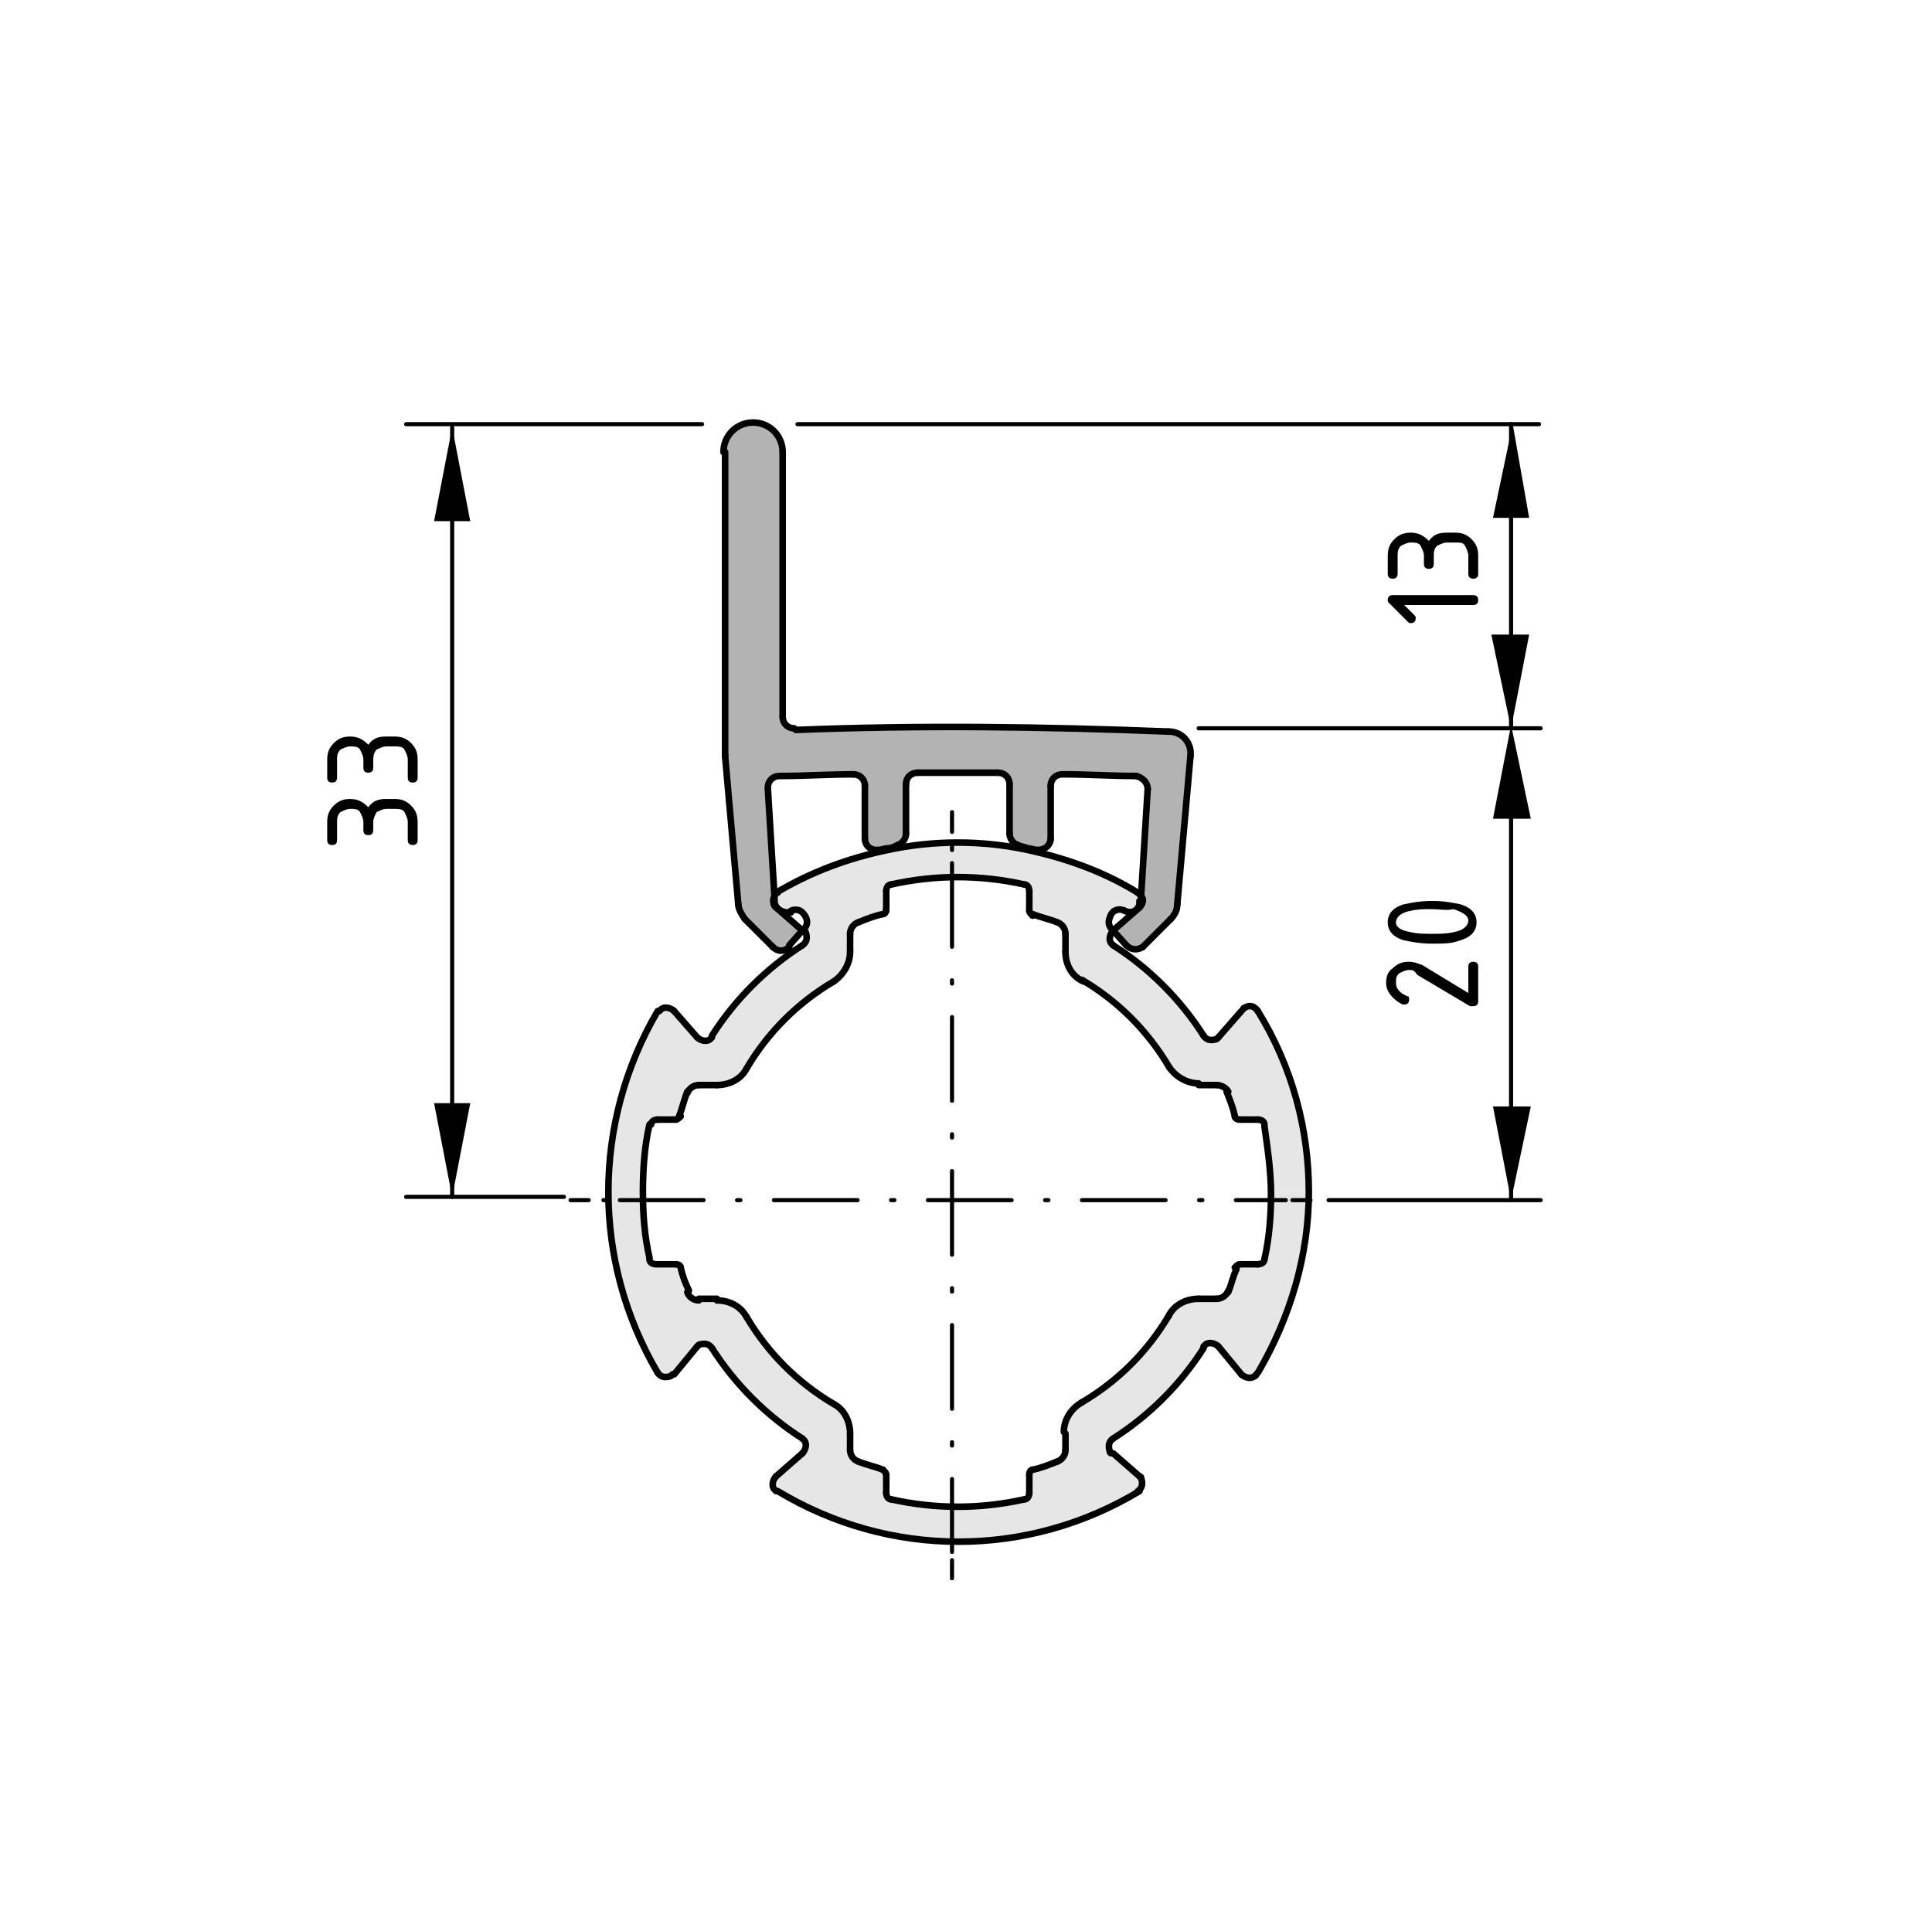 <?xml version="1.0" encoding="utf-8"?>
<!-- Generator: Adobe Illustrator 19.2.1, SVG Export Plug-In . SVG Version: 6.00 Build 0)  -->
<svg version="1.1" xmlns="http://www.w3.org/2000/svg" xmlns:xlink="http://www.w3.org/1999/xlink" x="0px" y="0px"
	 viewBox="0 0 117.5 116" style="enable-background:new 0 0 117.5 116;" xml:space="preserve">
<style type="text/css">
	.st0{fill:#E6E6E6;}
	.st1{fill:#B3B3B3;}
	.st2{fill:none;stroke:#000000;stroke-width:0.4;stroke-linecap:round;stroke-linejoin:round;stroke-miterlimit:10;}
	.st3{fill:none;stroke:#000000;stroke-width:0.25;stroke-linecap:round;stroke-linejoin:round;stroke-miterlimit:10;}
	.st4{fill:none;stroke:#000000;stroke-width:0.25;stroke-linecap:round;}
	.st5{fill:none;stroke:#000000;stroke-width:0.25;stroke-linecap:round;stroke-dasharray:0.204,2.036;}
	.st6{fill:none;stroke:#000000;stroke-width:0.25;stroke-linecap:round;stroke-dasharray:5.09,2.036,0.204,2.036;}
</style>
<g id="Kontur">
	<g id="LINE_38_">
		<g id="XMLID_1_">
			<g>
				<path class="st0" d="M79.5,72.5h-2.1c0-1.4-0.2-2.7-0.4-4.1c0-0.2-0.2-0.3-0.4-0.3h-1.1c-0.1,0-0.2-0.1-0.3-0.2
					c-0.1-0.5-0.3-1-0.5-1.5C74.6,66.2,74.3,66,74,66h-1.1c-0.8,0-1.5-0.4-1.8-1c-1.3-2.2-3.1-4-5.3-5.3c-0.7-0.4-1.1-1.1-1.1-1.8
					v-1.1c0-0.3-0.2-0.6-0.5-0.7c-0.5-0.2-1-0.3-1.5-0.5c-0.1,0-0.2-0.1-0.2-0.3v-1.1c0-0.2-0.1-0.4-0.3-0.4c-2.7-0.6-5.4-0.6-8.1,0
					c-0.2,0-0.3,0.2-0.3,0.4v1.1c0,0.1-0.1,0.2-0.2,0.3c-0.5,0.1-1,0.3-1.5,0.5c-0.3,0.1-0.5,0.4-0.5,0.7v1.1c0,0.8-0.4,1.5-1,1.8
					c-2.2,1.3-4,3.1-5.3,5.3c-0.4,0.6-1.1,1-1.8,1h-1.1c-0.3,0-0.6,0.2-0.7,0.5c-0.2,0.5-0.3,1-0.5,1.5c0,0.1-0.1,0.2-0.3,0.2H40
					c-0.2,0-0.4,0.1-0.4,0.3c-0.3,1.3-0.4,2.7-0.4,4.1H37c0-3.8,1-7.6,3-11c0-0.1,0.1-0.1,0.1-0.1c0.2-0.2,0.6-0.2,0.8,0.1l1.4,1.6
					c0.2,0.2,0.6,0.3,0.8,0.1c0,0,0.1-0.1,0.1-0.1c1.4-2.2,3.3-4.1,5.5-5.5c0.3-0.2,0.3-0.5,0.2-0.8c0,0-0.1-0.1-0.1-0.1l0,0
					l0.1-0.1c0.3-0.3,0.2-0.7-0.1-1c-0.2-0.2-0.5-0.2-0.7-0.1c-0.1,0-0.2,0-0.2,0c-0.4,0-0.7-0.3-0.8-0.7l0-0.3v0
					c0-0.1,0.1-0.2,0.2-0.2c2.1-1.3,4.4-2.1,6.8-2.6c2.8-0.6,5.7-0.6,8.5,0c2.3,0.5,4.6,1.3,6.7,2.6c0,0,0.1,0.1,0.1,0.1
					c0,0,0,0.1,0.1,0.1l0,0.3c0,0.1,0,0.2,0,0.2c-0.2,0.4-0.6,0.5-0.9,0.4s-0.8,0-0.9,0.4c-0.1,0.2-0.1,0.5,0.1,0.7l0.1,0.1l0,0
					c-0.2,0.2-0.3,0.6-0.1,0.8c0,0,0.1,0.1,0.1,0.1c2.2,1.4,4.1,3.3,5.5,5.5c0.2,0.3,0.5,0.3,0.8,0.2c0,0,0.1-0.1,0.1-0.1l1.4-1.6
					c0,0,0.1-0.1,0.1-0.1c0.3-0.2,0.6-0.1,0.8,0.2C78.5,64.9,79.5,68.7,79.5,72.5z"/>
				<path class="st0" d="M77.4,72.5h2.1c0,3.8-1,7.6-3.1,11c0,0.1-0.1,0.1-0.1,0.1c-0.2,0.2-0.6,0.2-0.8-0.1l-1.4-1.6
					c-0.2-0.2-0.6-0.3-0.8-0.1c0,0-0.1,0.1-0.1,0.1c-1.4,2.2-3.3,4.1-5.5,5.5c-0.3,0.2-0.3,0.5-0.2,0.8c0,0.1,0.1,0.1,0.1,0.1
					l1.6,1.4c0,0,0.1,0.1,0.1,0.1c0.2,0.3,0.1,0.6-0.2,0.8c-6.8,4.1-15.2,4.1-22,0c0,0-0.1-0.1-0.1-0.1c-0.2-0.2-0.2-0.6,0.1-0.8
					l1.6-1.4c0.2-0.2,0.3-0.6,0.1-0.8c0,0-0.1-0.1-0.1-0.1c-2.2-1.4-4.1-3.3-5.5-5.5c-0.2-0.3-0.5-0.3-0.8-0.2c0,0-0.1,0.1-0.1,0.1
					L41,83.6c0,0.1-0.1,0.1-0.1,0.1c-0.3,0.2-0.6,0.1-0.8-0.2c-2-3.4-3-7.2-3-11h2.1c0,1.4,0.1,2.7,0.4,4c0,0.2,0.2,0.3,0.4,0.3h1.1
					c0.1,0,0.2,0.1,0.3,0.2c0.1,0.5,0.3,1,0.5,1.4c0.1,0.3,0.4,0.5,0.7,0.5h1.1c0.8,0,1.5,0.4,1.8,1c1.3,2.2,3.1,4,5.3,5.3
					c0.6,0.4,1,1.1,1,1.8v1.1c0,0.3,0.2,0.6,0.5,0.7c0.5,0.2,1,0.3,1.5,0.5c0.1,0,0.2,0.1,0.2,0.3v1.1c0,0.2,0.1,0.4,0.3,0.4
					c2.7,0.6,5.4,0.6,8.1,0c0.2,0,0.3-0.2,0.3-0.4v-1.1c0-0.1,0.1-0.2,0.2-0.3c0.5-0.1,1-0.3,1.5-0.5c0.3-0.1,0.5-0.4,0.5-0.7v-1.1
					c0-0.8,0.4-1.5,1.1-1.8c2.2-1.3,4-3.1,5.3-5.3c0.4-0.7,1.1-1,1.8-1H74c0.3,0,0.6-0.2,0.7-0.5c0.2-0.5,0.3-1,0.5-1.4
					c0-0.1,0.1-0.2,0.3-0.2h1.1c0.2,0,0.4-0.1,0.4-0.3C77.2,75.2,77.4,73.9,77.4,72.5z"/>
				<path class="st1" d="M71.1,44.5c0.8,0.1,1.4,0.8,1.3,1.5l-0.8,9c0,0.3-0.2,0.6-0.4,0.9l-1.7,1.7c0,0,0,0,0,0
					c-0.3,0.3-0.8,0.2-1-0.1l-0.8-0.9l1.6-1.4c0.2-0.2,0.3-0.5,0.1-0.7l0.3-6.6c0-0.4-0.3-0.7-0.7-0.8c0,0,0,0,0,0
					c-1.5,0-3-0.1-4.4-0.1c-0.4,0-0.7,0.3-0.7,0.7c0,0,0,0,0,0V51c0,0,0,0,0,0.1c0,0.4-0.4,0.7-0.8,0.6c-0.2,0-0.4-0.1-0.6-0.1
					c-0.2,0-0.4-0.1-0.6-0.2c-0.3-0.1-0.5-0.4-0.5-0.7v-3c0-0.4-0.3-0.7-0.7-0.7h-4.8c-0.4,0-0.7,0.3-0.7,0.7v3
					c0,0.3-0.2,0.6-0.5,0.7c-0.2,0.1-0.4,0.1-0.6,0.2c-0.2,0-0.4,0.1-0.6,0.1c0,0,0,0-0.1,0c-0.4,0-0.7-0.3-0.7-0.7v-3.2
					c0-0.4-0.3-0.7-0.7-0.7h0c-1.5,0-3,0.1-4.4,0.1c-0.4,0-0.7,0.3-0.7,0.7c0,0,0,0,0,0l0.3,6.6v0c-0.1,0.2-0.1,0.4,0,0.6
					c0,0,0.1,0.1,0.1,0.1l1.6,1.4L48,57.5c0,0,0,0,0,0c-0.3,0.3-0.7,0.3-1,0l-1.7-1.7c-0.2-0.2-0.4-0.5-0.4-0.9l-0.8-9
					c0,0,0-0.1,0-0.1V27.5c0-1,0.8-1.8,1.8-1.8c1,0,1.8,0.8,1.8,1.8v16.1c0,0.4,0.3,0.7,0.7,0.7c0,0,0,0,0,0
					C55.9,44.1,63.5,44.1,71.1,44.5C71.1,44.5,71.1,44.5,71.1,44.5z"/>
			</g>
			<g>
				<path class="st2" d="M73.2,63c0.2,0.3,0.5,0.3,0.8,0.2c0,0,0.1-0.1,0.1-0.1"/>
				<line class="st2" x1="75.5" y1="61.5" x2="74.1" y2="63.1"/>
				<path class="st2" d="M76.5,61.5c-0.2-0.3-0.5-0.4-0.8-0.2c-0.1,0-0.1,0.1-0.1,0.1"/>
				<path class="st2" d="M76.5,83.5c2-3.4,3.1-7.2,3.1-11c0-3.8-1-7.6-3.1-11"/>
				<path class="st2" d="M75.5,83.6c0.2,0.2,0.6,0.3,0.8,0.1c0.1,0,0.1-0.1,0.1-0.1"/>
				<line class="st2" x1="74.1" y1="81.9" x2="75.5" y2="83.6"/>
				<path class="st2" d="M74.1,81.9c-0.2-0.2-0.6-0.3-0.8-0.1c0,0-0.1,0.1-0.1,0.1"/>
				<path class="st2" d="M67.7,87.5c2.2-1.4,4.1-3.3,5.5-5.5"/>
				<path class="st2" d="M67.7,87.5c-0.3,0.2-0.3,0.5-0.2,0.8c0,0.1,0.1,0.1,0.1,0.1"/>
				<line class="st2" x1="69.3" y1="89.8" x2="67.7" y2="88.4"/>
				<path class="st2" d="M69.2,90.7c0.3-0.2,0.3-0.5,0.2-0.8c0-0.1-0.1-0.1-0.1-0.1"/>
				<path class="st2" d="M47.3,90.7c6.8,4.1,15.2,4.1,22,0"/>
				<path class="st2" d="M47.2,89.8c-0.2,0.2-0.3,0.6-0.1,0.8c0,0,0.1,0.1,0.1,0.1"/>
				<line class="st2" x1="48.8" y1="88.4" x2="47.2" y2="89.8"/>
				<path class="st2" d="M48.8,88.4c0.2-0.2,0.3-0.6,0.1-0.8c0,0-0.1-0.1-0.1-0.1"/>
				<path class="st2" d="M43.3,82c1.4,2.2,3.3,4.1,5.5,5.5"/>
				<path class="st2" d="M43.3,82c-0.2-0.3-0.5-0.3-0.8-0.2c0,0-0.1,0.1-0.1,0.1"/>
				<line class="st2" x1="41" y1="83.6" x2="42.4" y2="81.9"/>
				<path class="st2" d="M40,83.5c0.2,0.3,0.5,0.3,0.8,0.2c0,0,0.1-0.1,0.1-0.1"/>
				<path class="st2" d="M40,61.5c-2,3.4-3,7.2-3,11c0,3.8,1,7.6,3,11"/>
				<path class="st2" d="M41,61.5c-0.2-0.2-0.6-0.3-0.8-0.1c0,0-0.1,0.1-0.1,0.1"/>
				<line class="st2" x1="42.4" y1="63.1" x2="41" y2="61.5"/>
				<path class="st2" d="M42.4,63.1c0.2,0.2,0.6,0.3,0.8,0.1c0,0,0.1-0.1,0.1-0.1"/>
				<line class="st2" x1="42.5" y1="66" x2="43.6" y2="66"/>
				<path class="st2" d="M42.5,66c-0.3,0-0.6,0.2-0.7,0.5"/>
				<path class="st2" d="M41.8,66.4c-0.2,0.5-0.3,1-0.5,1.5"/>
				<path class="st2" d="M41.1,68.1c0.1,0,0.2-0.1,0.3-0.2"/>
				<line class="st2" x1="40" y1="68.1" x2="41.1" y2="68.1"/>
				<path class="st2" d="M40,68.1c-0.2,0-0.4,0.1-0.4,0.3"/>
				<path class="st2" d="M39.5,68.4c-0.3,1.3-0.4,2.7-0.4,4.1s0.1,2.7,0.4,4"/>
				<path class="st2" d="M39.5,76.6c0,0.2,0.2,0.3,0.4,0.3"/>
				<line class="st2" x1="41.1" y1="76.9" x2="40" y2="76.9"/>
				<path class="st2" d="M41.4,77.1c0-0.1-0.1-0.2-0.3-0.2"/>
				<path class="st2" d="M41.4,77.1c0.1,0.5,0.3,1,0.5,1.4"/>
				<path class="st2" d="M41.8,78.6c0.1,0.3,0.4,0.5,0.7,0.5"/>
				<line class="st2" x1="43.6" y1="79" x2="42.5" y2="79"/>
				<path class="st2" d="M45.4,80.1c-0.4-0.7-1.1-1-1.8-1"/>
				<path class="st2" d="M45.4,80.1c1.3,2.2,3.1,4,5.3,5.3"/>
				<path class="st2" d="M51.7,87.2c0-0.8-0.4-1.5-1-1.8"/>
				<line class="st2" x1="51.7" y1="88.2" x2="51.7" y2="87.2"/>
				<path class="st2" d="M51.7,88.2c0,0.3,0.2,0.6,0.5,0.7"/>
				<path class="st2" d="M52.2,88.9c0.5,0.2,1,0.3,1.5,0.5"/>
				<path class="st2" d="M53.9,89.7c0-0.1-0.1-0.2-0.2-0.3"/>
				<line class="st2" x1="53.9" y1="90.8" x2="53.9" y2="89.7"/>
				<path class="st2" d="M53.9,90.8c0,0.2,0.1,0.4,0.3,0.4"/>
				<path class="st2" d="M54.2,91.2c2.7,0.6,5.4,0.6,8.1,0"/>
				<path class="st2" d="M62.3,91.2c0.2,0,0.3-0.2,0.3-0.4"/>
				<line class="st2" x1="62.6" y1="89.7" x2="62.6" y2="90.8"/>
				<path class="st2" d="M62.8,89.4c-0.1,0-0.2,0.1-0.2,0.3"/>
				<path class="st2" d="M62.8,89.4c0.5-0.1,1-0.3,1.5-0.5"/>
				<path class="st2" d="M64.3,88.9c0.3-0.1,0.5-0.4,0.5-0.7"/>
				<line class="st2" x1="64.8" y1="87.2" x2="64.8" y2="88.2"/>
				<path class="st2" d="M65.8,85.3c-0.7,0.4-1.1,1.1-1.1,1.8"/>
				<path class="st2" d="M65.8,85.3c2.2-1.3,4-3.1,5.3-5.3"/>
				<path class="st2" d="M72.9,79c-0.8,0-1.5,0.4-1.8,1"/>
				<line class="st2" x1="74" y1="79" x2="72.9" y2="79"/>
				<path class="st2" d="M74,79c0.3,0,0.6-0.2,0.7-0.5"/>
				<path class="st2" d="M74.7,78.6c0.2-0.5,0.3-1,0.5-1.4"/>
				<path class="st2" d="M75.4,76.9c-0.1,0-0.2,0.1-0.3,0.2"/>
				<line class="st2" x1="76.5" y1="76.9" x2="75.4" y2="76.9"/>
				<path class="st2" d="M76.5,76.9c0.2,0,0.4-0.1,0.4-0.3"/>
				<path class="st2" d="M76.9,76.6c0.3-1.3,0.4-2.7,0.4-4s-0.2-2.7-0.4-4.1"/>
				<path class="st2" d="M76.9,68.4c0-0.2-0.2-0.3-0.4-0.3"/>
				<line class="st2" x1="75.4" y1="68.1" x2="76.5" y2="68.1"/>
				<path class="st2" d="M75.1,67.9c0,0.1,0.1,0.2,0.3,0.2"/>
				<path class="st2" d="M75.1,67.9c-0.1-0.5-0.3-1-0.5-1.5"/>
				<path class="st2" d="M74.7,66.4C74.6,66.2,74.3,66,74,66"/>
				<line class="st2" x1="72.9" y1="66" x2="74" y2="66"/>
				<path class="st2" d="M71.1,64.9c0.4,0.6,1.1,1,1.8,1"/>
				<path class="st2" d="M62.6,54.2c0-0.2-0.1-0.4-0.3-0.4"/>
				<path class="st2" d="M54.2,53.8c-0.2,0-0.3,0.2-0.3,0.4"/>
				<path class="st2" d="M43.6,66c0.8,0,1.5-0.4,1.8-1"/>
				<path class="st2" d="M64.8,57.9c0,0.8,0.4,1.5,1.1,1.8"/>
				<line class="st2" x1="64.8" y1="56.8" x2="64.8" y2="57.9"/>
				<path class="st2" d="M64.8,56.8c0-0.3-0.2-0.6-0.5-0.7"/>
				<path class="st2" d="M64.3,56.1c-0.5-0.2-1-0.3-1.5-0.5"/>
				<path class="st2" d="M62.6,55.4c0,0.1,0.1,0.2,0.2,0.3"/>
				<line class="st2" x1="62.6" y1="54.2" x2="62.6" y2="55.4"/>
				<path class="st2" d="M62.3,53.8c-2.7-0.6-5.4-0.6-8.1,0"/>
				<line class="st2" x1="53.9" y1="55.4" x2="53.9" y2="54.2"/>
				<path class="st2" d="M53.7,55.6c0.1,0,0.2-0.1,0.2-0.3"/>
				<path class="st2" d="M53.7,55.6c-0.5,0.1-1,0.3-1.5,0.5"/>
				<path class="st2" d="M52.2,56.1c-0.3,0.1-0.5,0.4-0.5,0.7"/>
				<line class="st2" x1="51.7" y1="57.9" x2="51.7" y2="56.8"/>
				<path class="st2" d="M50.7,59.7c0.6-0.4,1-1.1,1-1.8"/>
				<path class="st2" d="M50.7,59.7c-2.2,1.3-4,3.1-5.3,5.3"/>
				<path class="st2" d="M48.8,57.5c-2.2,1.4-4.1,3.3-5.5,5.5"/>
				<path class="st2" d="M48.8,57.5c0.3-0.2,0.3-0.5,0.2-0.8c0,0-0.1-0.1-0.1-0.1"/>
				<polyline class="st2" points="47.2,55.2 48.8,56.6 48.8,56.6 				"/>
				<path class="st2" d="M47.1,54.5c-0.1,0.2-0.1,0.4,0,0.6c0,0,0.1,0.1,0.1,0.1"/>
				<path class="st2" d="M47.3,54.3c-0.1,0-0.2,0.1-0.2,0.2"/>
				<path class="st2" d="M69.2,54.3c-2.1-1.3-4.4-2.1-6.7-2.6c-2.8-0.6-5.7-0.6-8.5,0c-2.4,0.5-4.6,1.3-6.8,2.6"/>
				<path class="st2" d="M69.3,55.2c0.2-0.2,0.3-0.5,0.1-0.7c0,0,0-0.1-0.1-0.1c0,0-0.1-0.1-0.1-0.1"/>
				<polyline class="st2" points="67.7,56.6 67.7,56.6 69.3,55.2 				"/>
				<path class="st2" d="M67.7,56.6c-0.2,0.2-0.3,0.6-0.1,0.8c0,0,0.1,0.1,0.1,0.1"/>
				<path class="st2" d="M73.2,63c-1.4-2.2-3.3-4.1-5.5-5.5"/>
				<path class="st2" d="M71.1,64.9c-1.3-2.2-3.1-4-5.3-5.3"/>
				<path class="st2" d="M47,57.6c0.3,0.3,0.7,0.3,1,0c0,0,0,0,0,0"/>
				<line class="st2" x1="45.3" y1="55.9" x2="47" y2="57.6"/>
				<path class="st2" d="M44.9,55c0,0.3,0.2,0.6,0.4,0.9"/>
				<line class="st2" x1="44.1" y1="46" x2="44.9" y2="55"/>
				<path class="st2" d="M48.9,56.5c0.3-0.3,0.2-0.7-0.1-1c-0.2-0.2-0.5-0.2-0.7-0.1"/>
				<path class="st2" d="M47.1,54.8c0,0.4,0.4,0.7,0.8,0.7c0.1,0,0.2,0,0.2,0"/>
				<polyline class="st2" points="47.1,54.8 47.1,54.5 47.1,54.5 46.7,48 				"/>
				<path class="st2" d="M47.4,47.2c-0.4,0-0.7,0.3-0.7,0.7c0,0,0,0,0,0"/>
				<path class="st2" d="M51.9,47.1c-1.5,0-3,0.1-4.4,0.1"/>
				<path class="st2" d="M52.6,47.8c0-0.4-0.3-0.7-0.7-0.7h0"/>
				<line class="st2" x1="52.6" y1="47.8" x2="52.6" y2="51"/>
				<path class="st2" d="M52.6,51c0,0.4,0.3,0.7,0.7,0.7c0,0,0,0,0.1,0"/>
				<path class="st2" d="M53.4,51.7c0.2,0,0.4-0.1,0.6-0.1c0.2,0,0.4-0.1,0.6-0.2"/>
				<path class="st2" d="M54.6,51.4c0.3-0.1,0.5-0.4,0.5-0.7"/>
				<line class="st2" x1="55.1" y1="50.7" x2="55.1" y2="47.7"/>
				<path class="st2" d="M55.8,47c-0.4,0-0.7,0.3-0.7,0.7"/>
				<path class="st2" d="M61.4,47.7c0-0.4-0.3-0.7-0.7-0.7"/>
				<line class="st2" x1="61.4" y1="47.7" x2="61.4" y2="50.7"/>
				<path class="st2" d="M61.4,50.7c0,0.3,0.2,0.6,0.5,0.7"/>
				<path class="st2" d="M61.9,51.4c0.2,0.1,0.4,0.1,0.6,0.2c0.2,0,0.4,0.1,0.6,0.1"/>
				<path class="st2" d="M63.1,51.7c0.4,0,0.7-0.2,0.8-0.6c0,0,0,0,0-0.1"/>
				<line class="st2" x1="63.9" y1="51" x2="63.9" y2="47.8"/>
				<path class="st2" d="M64.6,47.1c-0.4,0-0.7,0.3-0.7,0.7c0,0,0,0,0,0"/>
				<path class="st2" d="M69.1,47.2c-1.5,0-3-0.1-4.4-0.1"/>
				<path class="st2" d="M69.8,48c0-0.4-0.3-0.7-0.7-0.8c0,0,0,0,0,0"/>
				<polyline class="st2" points="69.8,48 69.4,54.5 69.4,54.8 				"/>
				<path class="st2" d="M68.4,55.4c0.4,0.2,0.8,0,0.9-0.4c0-0.1,0-0.2,0-0.2"/>
				<path class="st2" d="M68.4,55.4c-0.4-0.2-0.8,0-0.9,0.4c-0.1,0.2-0.1,0.5,0.1,0.7"/>
				<polyline class="st2" points="67.6,56.5 67.7,56.6 68.5,57.5 				"/>
				<path class="st2" d="M68.5,57.5c0.3,0.3,0.7,0.3,1,0.1c0,0,0,0,0,0"/>
				<line class="st2" x1="69.5" y1="57.6" x2="71.2" y2="55.9"/>
				<path class="st2" d="M71.2,55.9c0.2-0.2,0.4-0.5,0.4-0.9"/>
				<line class="st2" x1="71.6" y1="55" x2="72.4" y2="46"/>
				<path class="st2" d="M72.4,46c0.1-0.8-0.5-1.5-1.3-1.5c0,0,0,0-0.1,0"/>
				<path class="st2" d="M71.1,44.5c-7.6-0.3-15.2-0.4-22.7-0.1"/>
				<path class="st2" d="M47.6,43.6c0,0.4,0.3,0.7,0.7,0.7c0,0,0,0,0,0"/>
				<line class="st2" x1="47.6" y1="43.6" x2="47.6" y2="27.5"/>
				<path class="st2" d="M47.6,27.5c0-1-0.8-1.8-1.8-1.8c-1,0-1.8,0.8-1.8,1.8"/>
				<line class="st2" x1="44.1" y1="27.5" x2="44.1" y2="45.9"/>
				<path class="st2" d="M44.1,45.9c0,0,0,0.1,0,0.1"/>
				<line class="st2" x1="55.8" y1="47" x2="60.7" y2="47"/>
				<polyline class="st2" points="48,57.5 48.8,56.6 48.9,56.5 				"/>
			</g>
		</g>
	</g>
</g>
<g id="Bemaßung">
	<g id="SOLID_2_">
		<polygon points="91.9,44.1 90.8,49.8 93.1,49.8 		"/>
	</g>
	<g id="SOLID_3_">
		<polygon points="91.9,73 93.1,67.3 90.8,67.3 		"/>
	</g>
	<g id="LINE_75_">
		<line class="st3" x1="72.9" y1="44.3" x2="93.7" y2="44.3"/>
	</g>
	<g id="LINE_76_">
		<line class="st3" x1="80.8" y1="73" x2="93.7" y2="73"/>
	</g>
	<g id="LINE_77_">
		<line class="st3" x1="91.9" y1="44.9" x2="91.9" y2="73"/>
	</g>
	<g id="MTEXT_1_">
		<g>
			<path d="M84.3,59.8c0-0.4,0.1-0.7,0.4-0.9c0.3-0.3,0.6-0.4,1-0.4c0.3,0,0.5,0.1,0.8,0.2l2.8,1.7v-1.6c0-0.2,0.1-0.3,0.3-0.3
				c0.2,0,0.3,0.1,0.3,0.3v2.1c0,0.2-0.1,0.3-0.3,0.3c-0.1,0-0.1,0-0.2,0l-3.2-1.9C86,59,85.9,59,85.7,59c-0.2,0-0.4,0.1-0.6,0.2
				c-0.2,0.2-0.2,0.3-0.2,0.6c0,0.3,0.2,0.6,0.7,0.8c0.1,0,0.1,0.1,0.1,0.2c0,0.2-0.1,0.3-0.3,0.3c0,0-0.1,0-0.1,0
				C84.7,60.8,84.3,60.3,84.3,59.8z"/>
			<path d="M87.1,54.8c0.7,0,1.2,0.1,1.7,0.2c0.7,0.2,1,0.6,1,1.1c0,0.5-0.3,0.9-1,1.1c-0.5,0.2-1,0.2-1.7,0.2s-1.2-0.1-1.7-0.2
				c-0.7-0.2-1-0.6-1-1.1c0-0.5,0.3-0.9,1-1.1C85.9,54.9,86.4,54.8,87.1,54.8z M87.1,55.3c-0.5,0-0.9,0-1.3,0.1
				c-0.6,0.1-0.9,0.4-0.9,0.7c0,0.3,0.3,0.5,0.9,0.6c0.4,0.1,0.8,0.1,1.3,0.1c0.5,0,0.9,0,1.3-0.1c0.6-0.1,0.9-0.4,0.9-0.7
				s-0.3-0.5-0.9-0.7C88,55.4,87.5,55.3,87.1,55.3z"/>
		</g>
	</g>
	<polygon points="91.9,44.3 90.7,38.6 93,38.6 	"/>
	<g id="SOLID_1_">
		<polygon points="92,25.8 93,31.5 90.8,31.5 		"/>
	</g>
	<line class="st3" x1="91.9" y1="44.2" x2="91.9" y2="25.8"/>
	<g id="MTEXT_3_">
		<g>
			<path d="M85.4,36.8l0.6,0.6c0.1,0.1,0.1,0.1,0.1,0.2c0,0.2-0.1,0.3-0.3,0.3c-0.1,0-0.1,0-0.2-0.1l-1.1-1.1
				c-0.1-0.1-0.1-0.1-0.1-0.2c0-0.2,0.1-0.3,0.3-0.3h4.9c0.2,0,0.3,0.1,0.3,0.3s-0.1,0.3-0.3,0.3H85.4z"/>
			<path d="M87.2,33.8v0.5c0,0.2-0.1,0.3-0.3,0.3c-0.2,0-0.3-0.1-0.3-0.3v-0.5c0-0.2-0.1-0.4-0.2-0.6S86,33,85.8,33
				c-0.2,0-0.4,0.1-0.6,0.2C85,33.4,85,33.6,85,33.8v1.1c0,0.2-0.1,0.3-0.3,0.3c-0.2,0-0.3-0.1-0.3-0.3v-1.1c0-0.4,0.1-0.7,0.4-1
				s0.6-0.4,1-0.4c0.5,0,0.8,0.2,1.1,0.5c0.3-0.4,0.6-0.5,1.1-0.5h0.5c0.4,0,0.7,0.1,1,0.4c0.3,0.3,0.4,0.6,0.4,1v1.1
				c0,0.2-0.1,0.3-0.3,0.3c-0.2,0-0.3-0.1-0.3-0.3v-1.1c0-0.2-0.1-0.4-0.2-0.6S88.8,33,88.5,33H88c-0.2,0-0.4,0.1-0.6,0.2
				C87.2,33.4,87.2,33.6,87.2,33.8z"/>
		</g>
	</g>
	<line class="st3" x1="93.6" y1="25.8" x2="48.5" y2="25.8"/>
	<g id="SOLID_4_">
		<polygon points="27.5,26 28.6,31.7 26.4,31.7 		"/>
	</g>
	<g id="SOLID_5_">
		<polygon points="27.5,72.8 26.4,67.1 28.6,67.1 		"/>
	</g>
	<line class="st3" x1="42.7" y1="25.8" x2="24.7" y2="25.8"/>
	<line class="st3" x1="34.3" y1="72.8" x2="24.7" y2="72.8"/>
	<g id="LINE_47_">
		<line class="st3" x1="27.5" y1="26" x2="27.5" y2="72.8"/>
	</g>
	<g id="MTEXT_2_">
		<g>
			<path d="M22.7,50v0.5c0,0.2-0.1,0.3-0.3,0.3c-0.2,0-0.3-0.1-0.3-0.3V50c0-0.2-0.1-0.4-0.2-0.6s-0.4-0.2-0.6-0.2
				c-0.2,0-0.4,0.1-0.6,0.2c-0.2,0.2-0.2,0.4-0.2,0.6v1.1c0,0.2-0.1,0.3-0.3,0.3c-0.2,0-0.3-0.1-0.3-0.3V50c0-0.4,0.1-0.7,0.4-1
				s0.6-0.4,1-0.4c0.5,0,0.8,0.2,1.1,0.5c0.3-0.4,0.6-0.5,1.1-0.5h0.5c0.4,0,0.7,0.1,1,0.4c0.3,0.3,0.4,0.6,0.4,1v1.1
				c0,0.2-0.1,0.3-0.3,0.3c-0.2,0-0.3-0.1-0.3-0.3V50c0-0.2-0.1-0.4-0.2-0.6s-0.4-0.2-0.6-0.2h-0.5c-0.2,0-0.4,0.1-0.6,0.2
				C22.8,49.6,22.7,49.8,22.7,50z"/>
			<path d="M22.7,46.2v0.5c0,0.2-0.1,0.3-0.3,0.3c-0.2,0-0.3-0.1-0.3-0.3v-0.5c0-0.2-0.1-0.4-0.2-0.6s-0.4-0.2-0.6-0.2
				c-0.2,0-0.4,0.1-0.6,0.2c-0.2,0.2-0.2,0.4-0.2,0.6v1.1c0,0.2-0.1,0.3-0.3,0.3c-0.2,0-0.3-0.1-0.3-0.3v-1.1c0-0.4,0.1-0.7,0.4-1
				s0.6-0.4,1-0.4c0.5,0,0.8,0.2,1.1,0.5c0.3-0.4,0.6-0.5,1.1-0.5h0.5c0.4,0,0.7,0.1,1,0.4c0.3,0.3,0.4,0.6,0.4,1v1.1
				c0,0.2-0.1,0.3-0.3,0.3c-0.2,0-0.3-0.1-0.3-0.3v-1.1c0-0.2-0.1-0.4-0.2-0.6s-0.4-0.2-0.6-0.2h-0.5c-0.2,0-0.4,0.1-0.6,0.2
				C22.8,45.7,22.7,45.9,22.7,46.2z"/>
		</g>
	</g>
</g>
<g id="Maßpositionen">
	<g>
		<g>
			<line class="st4" x1="34.7" y1="73" x2="35.8" y2="73"/>
			<line class="st5" x1="36.7" y1="73" x2="37.3" y2="73"/>
			<line class="st6" x1="37.7" y1="73" x2="78.2" y2="73"/>
			<line class="st4" x1="78.6" y1="73" x2="79.7" y2="73"/>
		</g>
	</g>
	<g>
		<g>
			<line class="st4" x1="57.9" y1="49.4" x2="57.9" y2="50.6"/>
			<line class="st5" x1="57.9" y1="51.5" x2="57.9" y2="52"/>
			<line class="st6" x1="57.9" y1="52.5" x2="57.9" y2="94.4"/>
			<line class="st4" x1="57.9" y1="94.9" x2="57.9" y2="96"/>
		</g>
	</g>
</g>
</svg>
